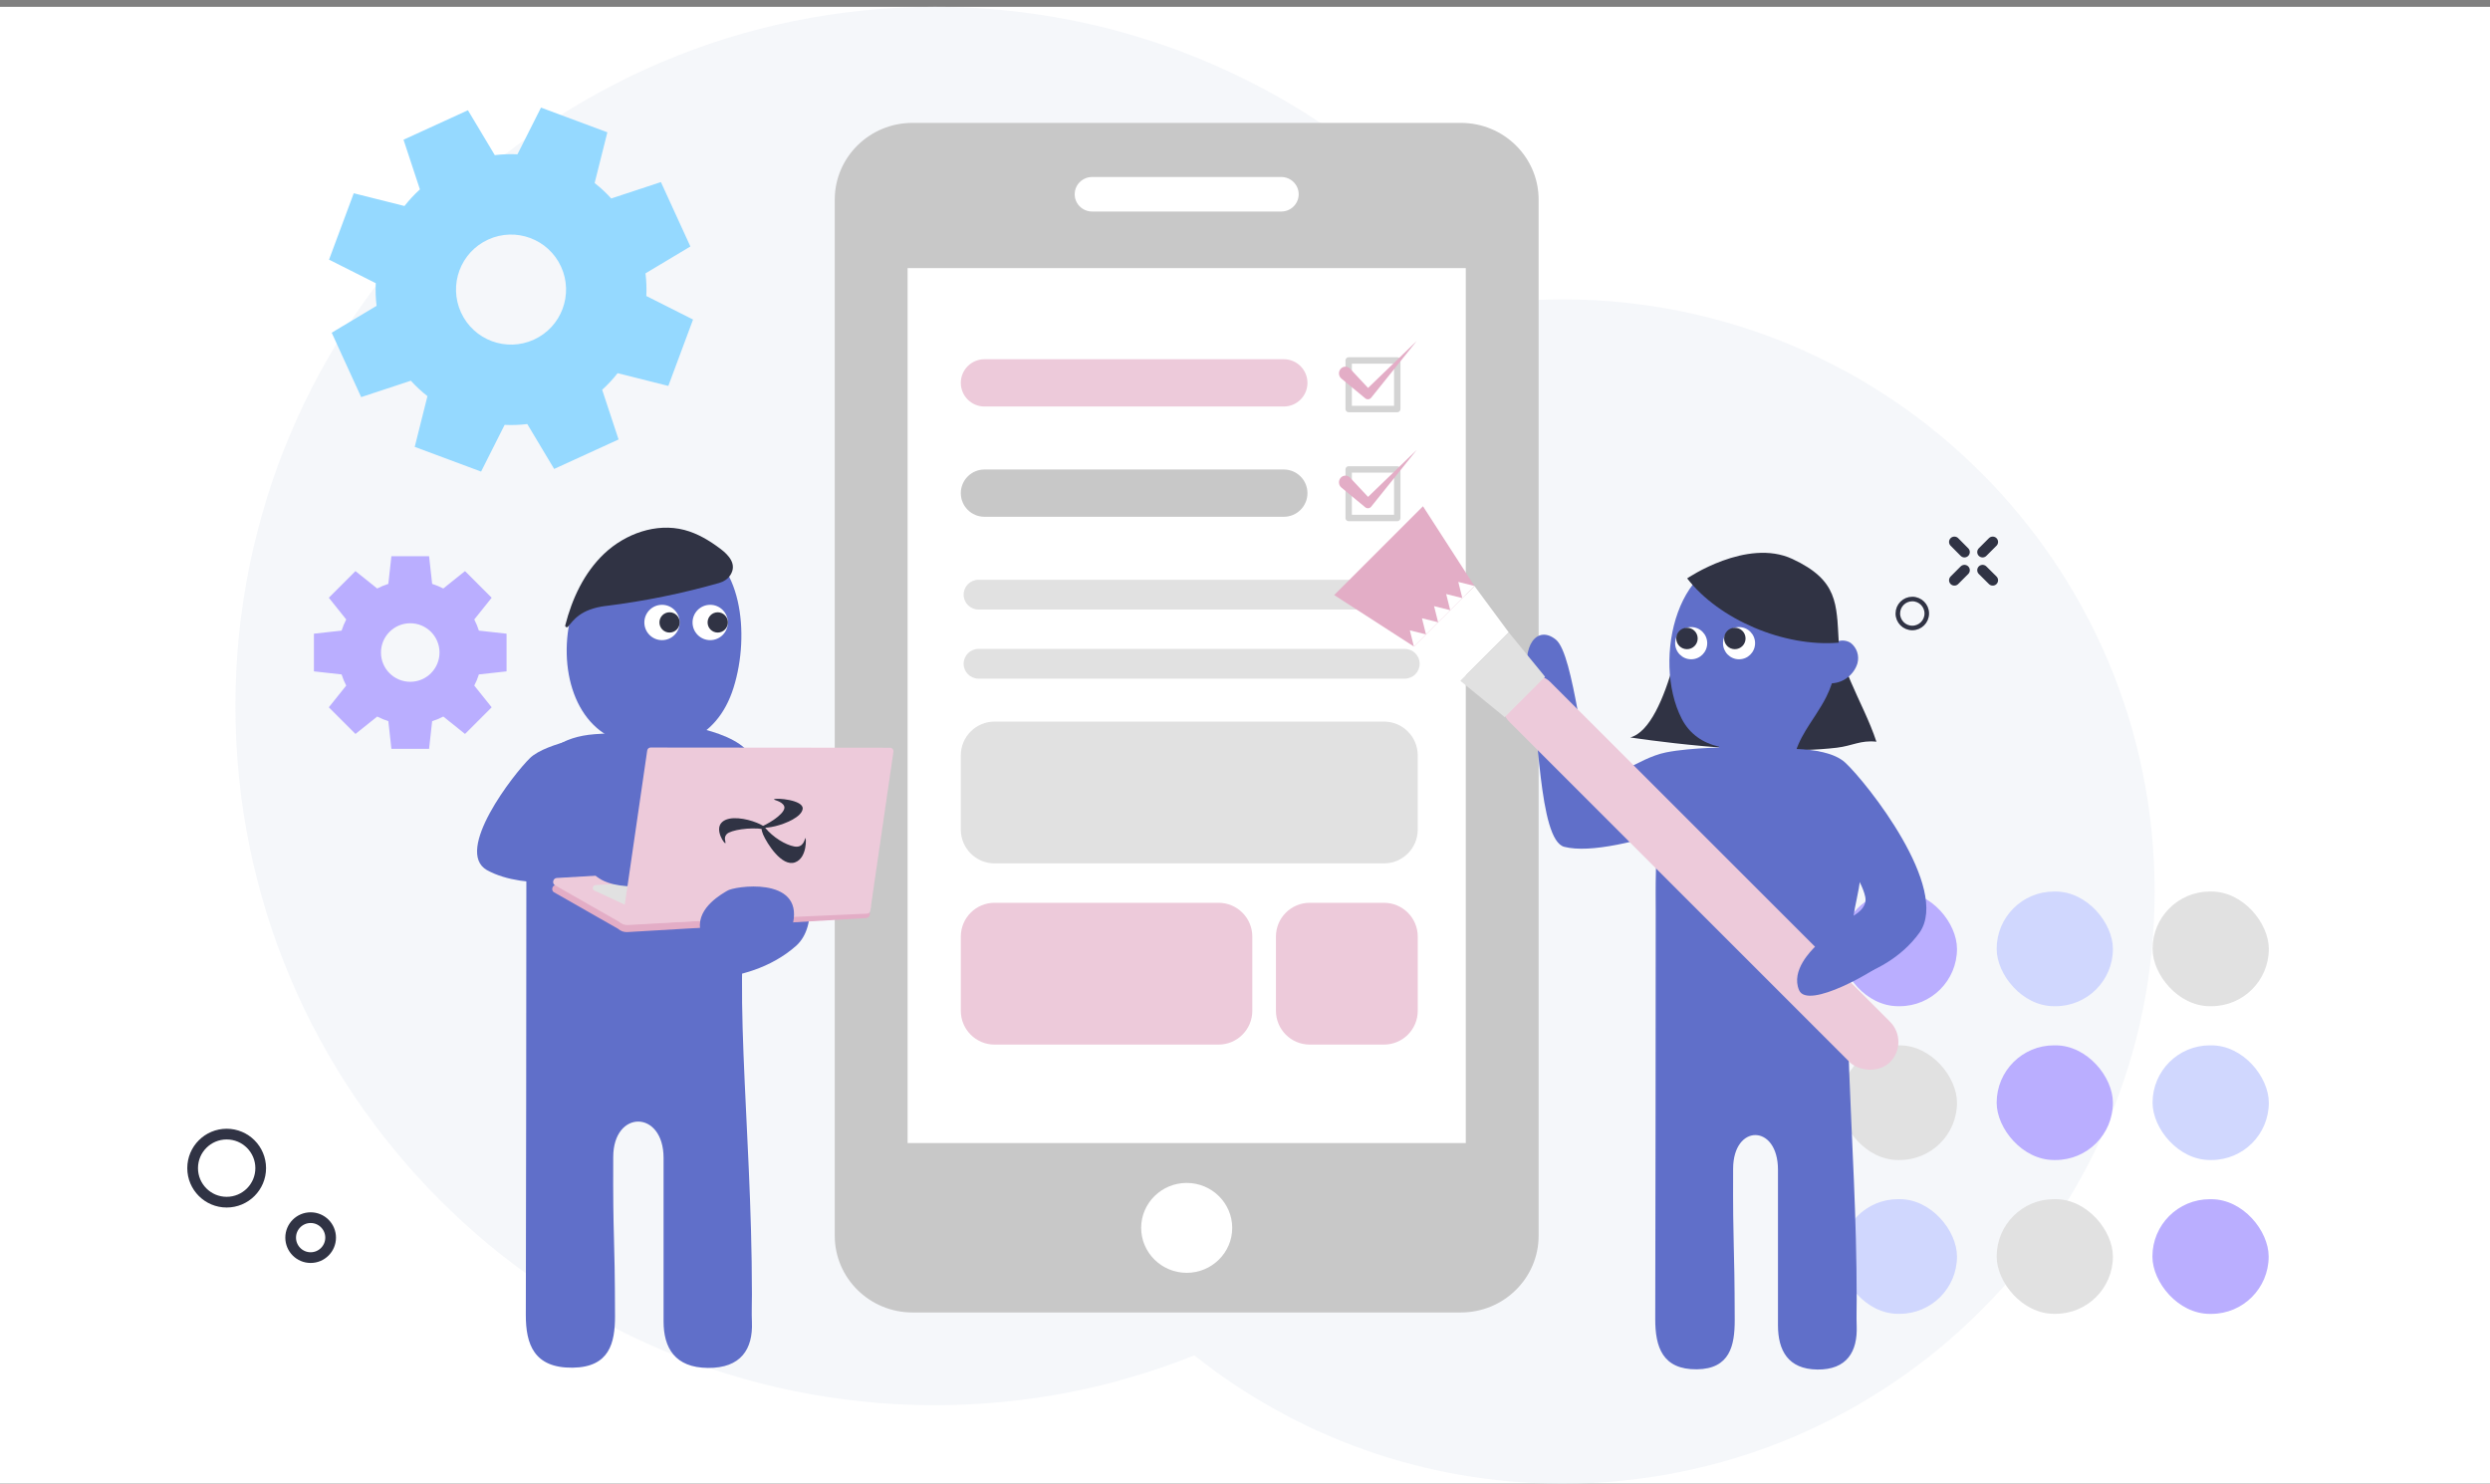 <svg width="349" height="208" viewBox="0 0 349 208" fill="none" xmlns="http://www.w3.org/2000/svg">
<rect x="0" y="0" width="349" height="208" fill="#808080" stroke="none"/>
<g clip-path="url(#clip0_6080_12456)">
<rect width="349" height="207" transform="translate(0 0.961)" fill="white"/>
<path opacity="0.6" fill-rule="evenodd" clip-rule="evenodd" d="M167.402 189.978C156.148 194.483 143.863 196.961 131 196.961C76.876 196.961 33 153.085 33 98.961C33 44.837 76.876 0.961 131 0.961C164.031 0.961 193.245 17.302 210.999 42.342C213.632 42.09 216.301 41.961 219 41.961C264.84 41.961 302 79.121 302 124.961C302 170.801 264.84 207.961 219 207.961C199.499 207.961 181.568 201.236 167.402 189.978Z" fill="#EFF1F7"/>
<rect x="258" y="124.961" width="16.294" height="16.074" rx="8.037" fill="#BAAEFF"/>
<rect x="279.853" y="124.961" width="16.294" height="16.074" rx="8.037" fill="#D0D7FE"/>
<rect x="301.706" y="124.961" width="16.294" height="16.074" rx="8.037" fill="#E1E1E1"/>
<rect x="258" y="146.52" width="16.294" height="16.074" rx="8.037" fill="#E1E1E1"/>
<rect x="279.853" y="146.52" width="16.294" height="16.074" rx="8.037" fill="#BAAEFF"/>
<rect x="301.706" y="146.52" width="16.294" height="16.074" rx="8.037" fill="#D0D7FE"/>
<rect x="258" y="168.078" width="16.294" height="16.074" rx="8.037" fill="#D0D7FE"/>
<rect x="279.853" y="168.078" width="16.294" height="16.074" rx="8.037" fill="#E1E1E1"/>
<rect x="301.684" y="168.086" width="16.294" height="16.074" rx="8.037" fill="#BAAEFF"/>
<path d="M65.586 15.453L56.557 19.584L58.856 26.547C58.065 27.266 57.342 28.045 56.692 28.874L49.581 27.089L46.119 36.393L52.667 39.691C52.616 40.743 52.654 41.806 52.781 42.868L46.491 46.633L50.622 55.661L57.583 53.363C58.302 54.154 59.081 54.878 59.912 55.526L58.127 62.637L67.431 66.1L70.729 59.552C71.781 59.603 72.844 59.565 73.906 59.438L77.671 65.728L86.699 61.597L84.401 54.636C85.192 53.917 85.916 53.137 86.564 52.307L93.675 54.092L97.138 44.788L90.59 41.489C90.641 40.438 90.603 39.375 90.474 38.314L96.765 34.548L92.634 25.52L85.672 27.819C84.953 27.027 84.174 26.304 83.344 25.655L85.129 18.544L75.826 15.081L72.527 21.629C71.475 21.578 70.413 21.616 69.351 21.745L65.586 15.453ZM78.641 37.382C80.413 41.255 78.71 45.831 74.837 47.603C70.964 49.375 66.388 47.672 64.616 43.799C62.843 39.926 64.546 35.35 68.42 33.578C72.293 31.806 76.869 33.509 78.641 37.382Z" fill="#95D9FF"/>
<path d="M84.303 102.87C84.303 102.87 76.593 104.019 74.294 106.243C71.996 108.468 63.597 119.29 68.246 121.957C73.817 125.019 82.684 123.03 81.471 123.237C80.258 123.445 87.602 121.428 88.122 119.296C88.642 117.165 73.994 120.507 74.321 117.504C74.647 114.501 81.571 107.599 81.571 107.599L84.313 102.874L84.303 102.87Z" fill="#606FC9"/>
<rect x="123.948" y="22.777" width="84.759" height="157.012" fill="white"/>
<path d="M196.896 81.266H137.148C135.997 81.266 135.063 82.199 135.063 83.35C135.063 84.501 135.997 85.434 137.148 85.434H196.896C198.047 85.434 198.98 84.501 198.98 83.35C198.98 82.199 198.047 81.266 196.896 81.266Z" fill="#E1E1E1"/>
<path d="M196.896 90.953H137.148C135.997 90.953 135.063 91.886 135.063 93.037C135.063 94.188 135.997 95.122 137.148 95.122H196.896C198.047 95.122 198.98 94.188 198.98 93.037C198.98 91.886 198.047 90.953 196.896 90.953Z" fill="#E1E1E1"/>
<path d="M193.976 101.141H139.404C136.788 101.141 134.668 103.261 134.668 105.877V116.28C134.668 118.896 136.788 121.017 139.404 121.017H193.976C196.592 121.017 198.713 118.896 198.713 116.28V105.877C198.713 103.261 196.592 101.141 193.976 101.141Z" fill="#E1E1E1"/>
<path d="M170.788 126.539H139.404C136.788 126.539 134.668 128.66 134.668 131.275V141.679C134.668 144.295 136.788 146.415 139.404 146.415H170.788C173.404 146.415 175.524 144.295 175.524 141.679V131.275C175.524 128.66 173.404 126.539 170.788 126.539Z" fill="#EDCADA"/>
<path d="M193.976 126.539H183.573C180.957 126.539 178.837 128.66 178.837 131.275V141.679C178.837 144.295 180.957 146.415 183.573 146.415H193.976C196.592 146.415 198.713 144.295 198.713 141.679V131.275C198.713 128.66 196.592 126.539 193.976 126.539Z" fill="#EDCADA"/>
<path fill-rule="evenodd" clip-rule="evenodd" d="M127.209 145.055L127.209 160.217H205.445V37.577H127.209L127.209 145.055H117V27.977C117 22.039 121.879 17.223 127.892 17.223H204.757C210.775 17.223 215.654 22.039 215.654 27.977V173.206C215.654 179.145 210.775 183.961 204.757 183.961H127.892C121.879 183.961 117 179.14 117 173.206V145.055H127.209ZM179.577 24.809H153.077C151.728 24.809 150.63 25.89 150.63 27.229C150.63 28.568 151.728 29.649 153.077 29.649H179.577C180.926 29.649 182.024 28.568 182.024 27.229C182.024 25.89 180.926 24.809 179.577 24.809ZM166.327 178.406C169.848 178.406 172.708 175.58 172.708 172.103C172.708 168.626 169.843 165.804 166.327 165.804C162.811 165.804 159.946 168.63 159.946 172.103C159.946 175.575 162.806 178.401 166.327 178.406Z" fill="#C8C8C8"/>
<path d="M195.841 50.523H189.032V57.332H195.841V50.523Z" stroke="#D4D4D4" stroke-width="0.898" stroke-linecap="round" stroke-linejoin="round"/>
<path d="M189.228 51.678L192.153 54.807L191.263 54.842L198.565 47.797L192.185 55.746C191.979 56.004 191.611 56.041 191.358 55.834L191.295 55.781L188.011 53.064C187.62 52.741 187.557 52.151 187.869 51.746C188.181 51.341 188.75 51.275 189.141 51.599C189.171 51.623 189.2 51.652 189.226 51.68L189.228 51.678Z" fill="#E3ADC6"/>
<path d="M179.941 50.352H137.98C136.151 50.352 134.668 51.835 134.668 53.664C134.668 55.494 136.151 56.977 137.98 56.977H179.941C181.771 56.977 183.254 55.494 183.254 53.664C183.254 51.835 181.771 50.352 179.941 50.352Z" fill="#EDCADA"/>
<path d="M195.841 65.797H189.032V72.606H195.841V65.797Z" stroke="#D4D4D4" stroke-width="0.898" stroke-linecap="round" stroke-linejoin="round"/>
<path d="M189.228 66.951L192.153 70.08L191.263 70.115L198.565 63.07L192.185 71.02C191.979 71.277 191.611 71.314 191.358 71.108L191.295 71.055L188.011 68.338C187.62 68.014 187.557 67.424 187.869 67.02C188.181 66.615 188.75 66.549 189.141 66.872C189.171 66.897 189.2 66.925 189.226 66.954L189.228 66.951Z" fill="#E3ADC6"/>
<path d="M179.941 65.809H137.98C136.151 65.809 134.668 67.292 134.668 69.121C134.668 70.951 136.151 72.434 137.98 72.434H179.941C181.771 72.434 183.254 70.951 183.254 69.121C183.254 67.292 181.771 65.809 179.941 65.809Z" fill="#C8C8C8"/>
<path d="M71 94.102V88.82L67.122 88.39C66.95 87.849 66.733 87.326 66.475 86.828L68.913 83.783L65.178 80.048L62.133 82.486C61.635 82.228 61.112 82.011 60.571 81.838L60.141 77.961H54.859L54.429 81.838C53.888 82.01 53.365 82.227 52.867 82.486L49.822 80.048L46.087 83.783L48.525 86.828C48.267 87.326 48.05 87.849 47.877 88.39L44 88.82V94.102L47.877 94.531C48.049 95.073 48.266 95.596 48.525 96.094L46.087 99.139L49.822 102.874L52.867 100.436C53.365 100.694 53.888 100.911 54.429 101.083L54.859 104.961H60.141L60.571 101.083C61.112 100.911 61.635 100.694 62.133 100.436L65.178 102.874L68.913 99.139L66.475 96.094C66.733 95.596 66.95 95.073 67.122 94.531L71 94.102ZM57.5 95.564C55.234 95.564 53.397 93.727 53.397 91.461C53.397 89.195 55.234 87.358 57.5 87.358C59.766 87.358 61.603 89.195 61.603 91.461C61.603 93.727 59.766 95.564 57.5 95.564Z" fill="#BAAEFF"/>
<path d="M268.03 88.021C269.151 88.021 270.06 87.112 270.06 85.991C270.06 84.87 269.151 83.961 268.03 83.961C266.909 83.961 266 84.87 266 85.991C266 87.112 266.909 88.021 268.03 88.021Z" stroke="#303344" stroke-width="0.64" stroke-miterlimit="10"/>
<path d="M279.3 81.332L277.88 79.922" stroke="#303344" stroke-width="1.5" stroke-linecap="round" stroke-linejoin="round"/>
<path d="M275.34 77.381L273.93 75.961" stroke="#303344" stroke-width="1.5" stroke-linecap="round" stroke-linejoin="round"/>
<path d="M275.34 79.922L273.93 81.332" stroke="#303344" stroke-width="1.5" stroke-linecap="round" stroke-linejoin="round"/>
<path d="M279.3 75.961L277.88 77.381" stroke="#303344" stroke-width="1.5" stroke-linecap="round" stroke-linejoin="round"/>
<path d="M43.54 176.272C45.086 176.272 46.34 175.018 46.34 173.472C46.34 171.925 45.086 170.672 43.54 170.672C41.994 170.672 40.74 171.925 40.74 173.472C40.74 175.018 41.994 176.272 43.54 176.272Z" stroke="#303344" stroke-width="1.5" stroke-miterlimit="10"/>
<path d="M31.77 168.501C34.404 168.501 36.54 166.365 36.54 163.731C36.54 161.097 34.404 158.961 31.77 158.961C29.136 158.961 27 161.097 27 163.731C27 166.365 29.136 168.501 31.77 168.501Z" stroke="#303344" stroke-width="1.5" stroke-miterlimit="10"/>
<path d="M236.5 83.961C236.5 83.961 233.985 101.921 228.5 103.362C228.5 103.362 246.211 106.136 257.453 104.802C259.629 104.544 260.776 103.718 263 103.961C261.077 98.123 257.14 92.944 257.453 86.805L236.5 83.961Z" fill="#303344"/>
<path d="M232.741 114.38C231.922 119.096 232.068 125.539 232.068 127.515C232.049 151.251 232.049 161.181 232 184.917C232 188.765 232.994 191.991 237.848 191.929C242.467 191.867 243.14 188.599 243.14 185.051C243.12 173.54 242.867 175.34 242.916 163.828C242.916 157.488 249.202 157.509 249.202 163.952V185.755C249.202 189.282 250.615 191.919 254.728 191.96C258.86 192.002 260.371 189.447 260.234 185.858C260.186 184.607 260.234 183.345 260.234 182.093C260.234 159.091 257.447 138.789 260.234 126.036C261.131 121.94 261.15 118.486 260.751 115.693C260.02 110.532 255.663 106.84 250.742 106.964C246.687 107.067 243.208 107.212 240.586 107.419C236.659 107.74 233.54 109.653 232.731 114.369L232.741 114.38Z" fill="#606FC9"/>
<path fill-rule="evenodd" clip-rule="evenodd" d="M240.815 108.215C244.482 109.588 251.532 108.75 251.458 108.215C251.043 105.451 252.628 103.037 254.223 100.604C254.296 100.484 254.37 100.373 254.453 100.254C254.72 99.83 254.997 99.406 255.255 98.973C255.513 98.54 255.761 98.116 255.973 97.683C256.277 97.065 256.545 96.43 256.766 95.775C257.577 95.729 258.351 95.444 258.987 94.937C259.622 94.439 260.102 93.757 260.341 92.974C260.479 92.458 260.47 91.914 260.304 91.407C260.139 90.9 259.834 90.458 259.411 90.126C259.134 89.942 258.821 89.832 258.489 89.795C258.157 89.758 257.826 89.795 257.512 89.924C257.512 89.675 257.485 89.426 257.457 89.168C257.457 89.122 257.448 89.085 257.439 89.039C257.392 88.551 257.319 88.062 257.227 87.574C257.134 87.086 257.024 86.606 256.895 86.127C256.554 84.837 256.019 83.621 255.301 82.497C255.061 82.128 254.785 81.787 254.49 81.455C254.241 81.188 253.974 80.939 253.697 80.709C252.545 79.797 251.2 79.161 249.772 78.838C248.684 78.58 247.569 78.451 246.454 78.451C246.233 78.451 246.003 78.451 245.782 78.46C235.185 76.728 231.453 92.43 235.701 100.724C236.797 102.871 238.659 104.142 240.944 104.658C240.981 105.838 240.944 107.017 240.815 108.197V108.215Z" fill="#606FC9"/>
<path d="M251.228 78.349C244.833 75.364 236.475 81.067 236.475 81.067C240.926 86.845 250.067 90.725 257.724 90.08C257.411 84.597 257.632 81.335 251.228 78.349Z" fill="#303344"/>
<path d="M234.788 90.152C234.788 88.908 235.793 87.894 237.037 87.894C238.281 87.894 239.285 88.908 239.285 90.152C239.285 91.396 238.281 92.41 237.037 92.41C235.793 92.41 234.788 91.396 234.788 90.152Z" fill="white"/>
<path d="M234.945 89.49C234.945 88.661 235.618 87.988 236.447 87.988C237.277 87.988 237.949 88.661 237.949 89.49C237.949 90.32 237.277 90.992 236.447 90.992C235.618 90.992 234.945 90.32 234.945 89.49Z" fill="#303344"/>
<path d="M241.497 90.152C241.497 88.908 242.501 87.894 243.745 87.894C244.989 87.894 245.994 88.908 245.994 90.152C245.994 91.396 244.989 92.41 243.745 92.41C242.501 92.41 241.497 91.396 241.497 90.152Z" fill="white"/>
<path d="M241.654 89.49C241.654 88.661 242.326 87.988 243.156 87.988C243.985 87.988 244.658 88.661 244.658 89.49C244.658 90.32 243.985 90.992 243.156 90.992C242.326 90.992 241.654 90.32 241.654 89.49Z" fill="#303344"/>
<path d="M247.061 105.158C247.061 105.158 255.624 104.095 258.645 106.907C261.666 109.72 273.378 124.478 269.052 130.707C263.834 137.948 253.819 138.061 255.173 137.938C256.527 137.815 248.14 137.294 247.051 133.949C245.963 130.605 262.52 130.513 261.421 125.644C260.323 120.776 251.171 111.97 251.171 111.97L247.051 105.168L247.061 105.158Z" fill="#606FC9"/>
<path d="M233.5 105.461C229.487 106.269 225.407 110.044 223.598 108.902C221.79 107.76 220.689 91.759 218.066 89.647C215.442 87.535 213.157 90.546 214.304 95.316C215.733 101.237 215.592 117.768 219.257 118.698C222.922 119.627 229.542 117.96 236.323 115.788C243.105 113.615 243 104.743 243 104.743C243 104.743 237.147 104.726 233.5 105.461Z" fill="#606FC9"/>
<rect x="208.779" y="98.398" width="8" height="75.378" rx="4" transform="rotate(-45 208.779 98.398)" fill="#EDCADA"/>
<path d="M204.678 95.425L211.466 88.637L206.658 82.132L198.172 90.617L204.678 95.425Z" fill="white"/>
<path d="M204.678 95.425L211.466 88.637L216.557 94.859L210.9 100.516L204.678 95.425Z" fill="#E1E1E1"/>
<path d="M187 83.405L199.445 70.96L206.658 82.132L198.172 90.618L187 83.405Z" fill="#E3ADC6"/>
<path d="M197.607 88.354L198.172 90.617L199.869 88.92L197.607 88.354Z" fill="white"/>
<path d="M199.304 86.659L199.869 88.922L201.566 87.225L199.304 86.659Z" fill="white"/>
<path d="M201.001 84.96L201.567 87.223L203.264 85.526L201.001 84.96Z" fill="white"/>
<path d="M202.698 83.265L203.264 85.527L204.961 83.83L202.698 83.265Z" fill="white"/>
<path d="M204.395 81.565L204.961 83.828L206.658 82.131L204.395 81.565Z" fill="white"/>
<path d="M254.397 132.691C255.058 131.839 264.075 127.796 264.503 134.544C263.003 136.043 253.36 141.577 252.164 138.794C250.968 136.011 253.93 133.195 254.397 132.691Z" fill="#606FC9"/>
<path d="M92.521 101.178C92.521 101.178 102.192 101.911 104.957 105.493C107.721 109.075 117.655 126.983 111.614 132.546C104.381 138.974 93.3 136.937 94.82 137.1C96.339 137.264 87.185 134.916 86.662 131.195C86.14 127.473 104.44 130.939 104.216 125.626C103.992 120.314 95.675 109.164 95.675 109.164L92.508 101.186L92.521 101.178Z" fill="#606FC9"/>
<path d="M80.355 85.152C82.719 77.582 90.136 73.993 97.025 76.144C103.914 78.295 105.189 88.811 102.82 96.376C100.456 103.946 93.926 106.075 87.037 103.924C80.148 101.773 77.986 92.716 80.35 85.152H80.355Z" fill="#606FC9"/>
<path d="M84.82 103.269C85.012 102.182 85.329 101.553 86.067 100.732C87.965 98.621 91.266 98.311 93.32 100.269C94.269 101.173 94.658 101.969 94.82 103.269C95.305 107.144 84.142 107.115 84.82 103.269Z" fill="#606FC9"/>
<path d="M99.543 89.725C100.91 89.725 102.019 88.617 102.019 87.249C102.019 85.882 100.91 84.773 99.543 84.773C98.175 84.773 97.067 85.882 97.067 87.249C97.067 88.617 98.175 89.725 99.543 89.725Z" fill="white"/>
<path d="M100.597 88.663C101.382 88.663 102.019 88.026 102.019 87.242C102.019 86.457 101.382 85.82 100.597 85.82C99.812 85.82 99.176 86.457 99.176 87.242C99.176 88.026 99.812 88.663 100.597 88.663Z" fill="#303344"/>
<path d="M92.789 89.725C94.156 89.725 95.265 88.617 95.265 87.249C95.265 85.882 94.156 84.773 92.789 84.773C91.421 84.773 90.313 85.882 90.313 87.249C90.313 88.617 91.421 89.725 92.789 89.725Z" fill="white"/>
<path d="M93.848 88.663C94.633 88.663 95.269 88.026 95.269 87.242C95.269 86.457 94.633 85.82 93.848 85.82C93.063 85.82 92.427 86.457 92.427 87.242C92.427 88.026 93.063 88.663 93.848 88.663Z" fill="#303344"/>
<path d="M84.941 84.93C90.3 84.265 95.609 83.187 100.799 81.711C101.448 81.526 102.036 81.139 102.39 80.567C103.326 79.064 102.112 77.779 100.968 76.919C99.443 75.77 97.777 74.768 95.931 74.283C91.983 73.248 87.642 74.8 84.68 77.61C81.88 80.268 80.181 83.9 79.228 87.647C79.174 87.865 79.451 88.017 79.604 87.843C80.356 86.983 81.287 85.382 84.936 84.924L84.941 84.93Z" fill="#303344"/>
<path d="M74.53 110.224C73.612 115.179 73.775 121.949 73.775 124.025C73.754 148.963 73.754 159.395 73.699 184.333C73.699 188.376 74.815 191.766 80.263 191.701C85.448 191.636 86.202 188.202 86.202 184.475C86.181 172.38 85.896 174.271 85.951 162.177C85.951 155.516 93.007 155.537 93.007 162.307V185.214C93.007 188.919 94.593 191.69 99.209 191.734C103.847 191.777 105.543 189.093 105.39 185.322C105.335 184.007 105.39 182.682 105.39 181.367C105.39 157.2 102.261 135.869 105.39 122.471C106.396 118.168 106.418 114.538 105.97 111.604C105.149 106.182 100.259 102.302 94.735 102.433C90.184 102.542 86.279 102.694 83.336 102.911C78.928 103.248 75.427 105.258 74.519 110.213L74.53 110.224Z" fill="#606FC9"/>
<path d="M88.056 131.186C87.253 132.234 76.025 134.202 75.479 126.014C79.301 127.652 89.289 120.371 90.757 123.729C92.224 127.087 88.624 130.565 88.056 131.186Z" fill="#606FC9"/>
<path d="M77.899 124.05L111.59 122.072C111.94 122.051 112.282 122.173 112.546 122.412L121.741 127.706C122.097 128.027 121.892 128.653 121.422 128.68L87.934 130.646C87.454 130.674 86.984 130.506 86.619 130.178L77.579 125.026C77.223 124.705 77.428 124.079 77.898 124.052L77.899 124.05Z" fill="#E3ADC6"/>
<path d="M78.028 123.062L111.719 121.083C112.07 121.062 112.411 121.185 112.675 121.424L121.871 126.718C122.227 127.038 122.022 127.665 121.551 127.691L88.064 129.658C87.583 129.685 87.114 129.518 86.749 129.19L77.709 124.037C77.352 123.717 77.558 123.091 78.028 123.064L78.028 123.062Z" fill="#EDCADA"/>
<path d="M83.463 124.051L108.735 122.546C108.997 122.53 109.254 122.622 109.451 122.802L116.345 126.046C116.612 126.287 116.458 126.759 116.105 126.78L90.987 128.276C90.626 128.297 90.274 128.171 90 127.924L83.223 124.786C82.956 124.545 83.11 124.073 83.463 124.053L83.463 124.051Z" fill="#E1E1E1"/>
<path d="M91.49 123.884C90.577 124.459 80.722 125.18 82.623 118.692C84.545 117.795 95.498 115.885 95.672 118.909C95.846 121.933 92.101 123.569 91.49 123.884Z" fill="#606FC9"/>
<path d="M87.633 129.555C87.661 129.56 87.689 129.561 87.718 129.559L121.54 128.059C121.764 128.048 121.952 127.87 121.986 127.633L125.225 105.365C125.264 105.097 125.092 104.849 124.84 104.813C124.82 104.81 124.798 104.807 124.776 104.808L91.177 104.777C90.946 104.775 90.747 104.96 90.712 105.202L87.25 129.003C87.211 129.272 87.383 129.521 87.633 129.558L87.633 129.555Z" fill="#EDCADA"/>
<path d="M108.484 112.037C108.729 111.794 112.645 112.107 112.504 113.366C112.378 114.49 110.149 115.448 108.645 115.806C107.14 116.164 106.313 116.003 106.719 115.87C108.229 115.203 110.315 113.774 109.892 112.947C109.548 112.273 108.389 112.13 108.484 112.037Z" fill="#303344"/>
<path d="M112.882 117.468C113 117.271 113.179 120.261 111.42 120.877C109.563 121.528 107.504 118.219 106.962 116.979C106.387 115.552 107.085 115.803 107.286 116.069C108.34 117.342 110.056 118.414 111.331 118.648C112.605 118.882 112.764 117.665 112.882 117.468Z" fill="#303344"/>
<path d="M101.678 118.176C101.62 118.419 100.075 116.288 101.2 115.238C102.241 114.266 104.636 114.742 106.064 115.317C107.493 115.892 107.4 116.27 106.982 116.214C105.149 115.917 102.39 116.335 101.855 116.916C101.381 117.433 101.737 117.934 101.678 118.176Z" fill="#303344"/>
<path d="M101.916 124.862C102.781 124.218 112.551 122.74 111.156 129.356C109.308 130.398 98.535 133.145 98.129 130.143C97.723 127.141 101.33 125.222 101.916 124.862Z" fill="#606FC9"/>
</g>
<defs>
<clipPath id="clip0_6080_12456">
<rect width="349" height="207" fill="white" transform="translate(0 0.961)"/>
</clipPath>
</defs>
</svg>
